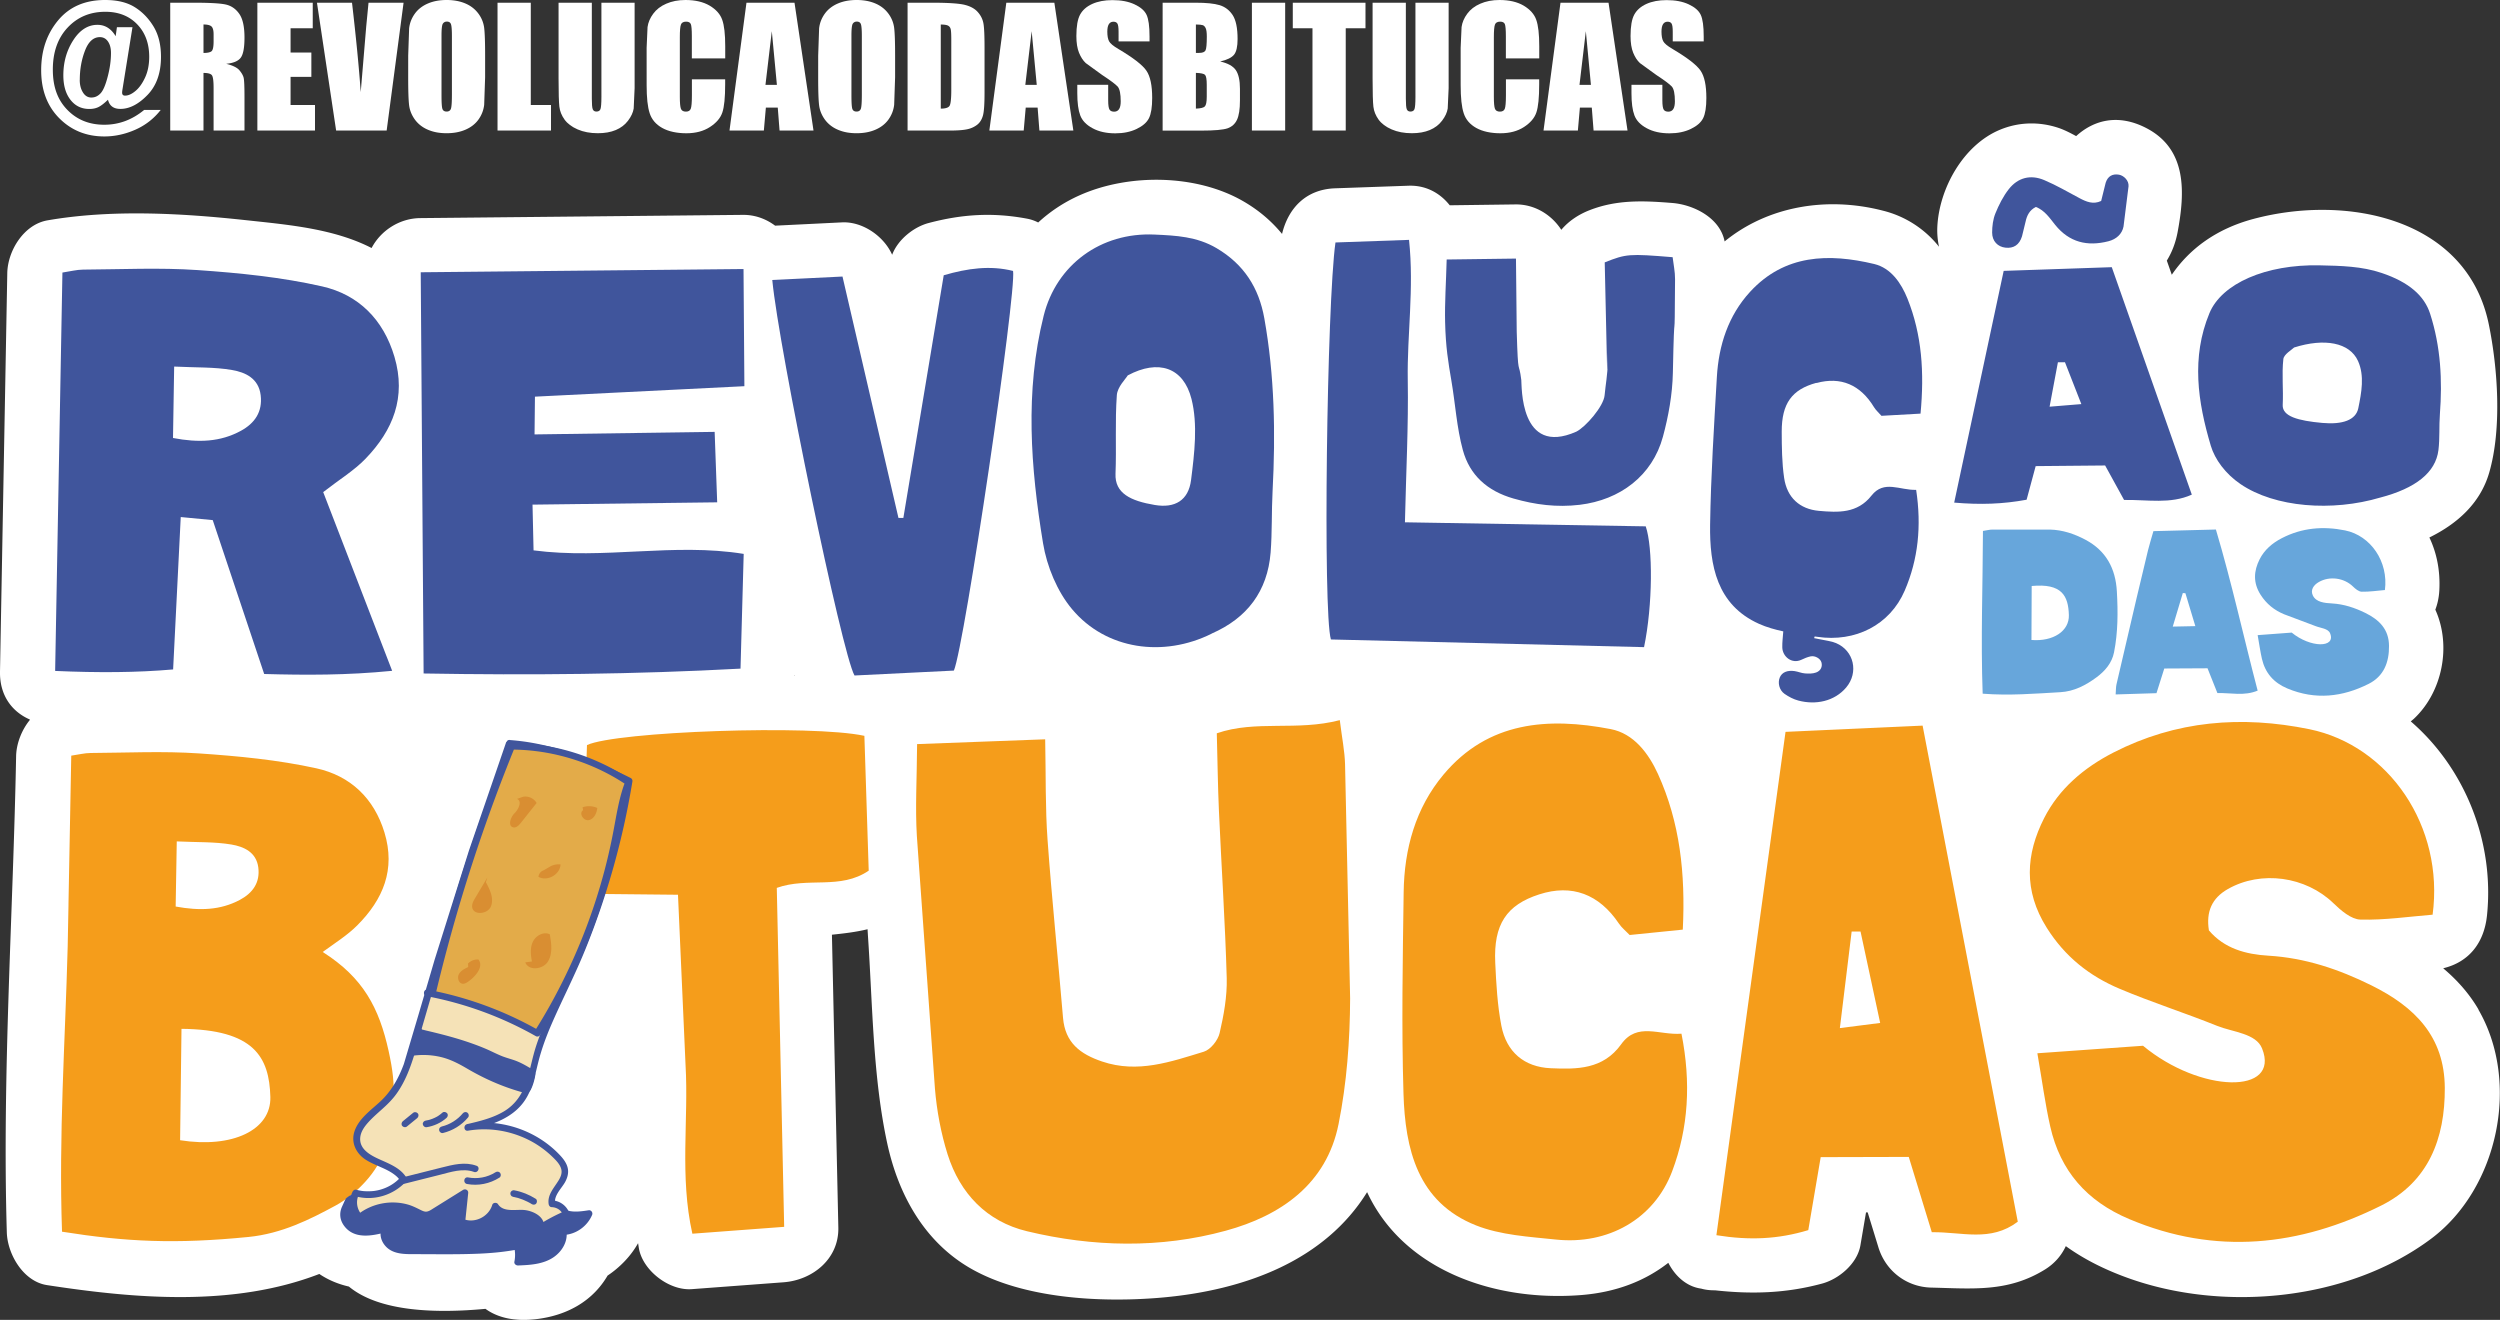 <svg xmlns="http://www.w3.org/2000/svg" xmlns:v="https://vecta.io/nano" viewBox="0 0 432.94 228.57"><rect x="0" y="0" width="432.94" height="228.57" fill="#333333" stroke="none"/><path d="M429.23 174.84c-1.62-2.79-3.73-5.13-6.13-7.16 4.4-1.05 7.09-4.32 7.59-9.17 1.31-12.74-3.83-25.49-13.2-33.58.17-.15.35-.29.52-.44 4.98-4.65 6.55-12.68 3.73-18.91.38-.99.62-2.09.69-3.29.19-3.48-.46-6.56-1.72-9.21 4.75-2.34 8.81-5.86 10.37-11.26 2.19-7.59 1.49-17.96-.07-25.6-3.76-18.48-24.62-22.64-40.8-18.3-6.44 1.73-11.05 5.19-14.11 9.66l-.86-2.45c.89-1.44 1.53-3.1 1.88-4.99 1.27-6.83 1.65-14.3-5.45-17.97-4.81-2.49-9.04-1.42-12.13 1.4-1.03-.56-2.06-1.09-3.08-1.43-3.35-1.11-6.9-1.02-10.14.34-6.3 2.63-10.48 10.09-10.82 16.76-.06 1.19.05 2.36.29 3.49a17.87 17.87 0 0 0-9.68-6.24c-9.77-2.53-19.99-.77-27.45 5.32-.79-4.1-5.38-6.37-9.08-6.66-4.97-.4-9.55-.6-14.28 1.24-1.91.74-3.65 1.89-4.92 3.41-1.7-2.63-4.63-4.44-7.93-4.4l-11.39.15c-1.66-2.1-4.1-3.49-7.12-3.39l-12.74.45c-5.05.18-8.1 3.44-9.18 7.9-1.76-2.14-3.93-4.04-6.65-5.62-8.17-4.76-19.93-4.87-28.43-1.06-2.77 1.24-5.13 2.84-7.15 4.7-.59-.3-1.22-.53-1.92-.66-5.91-1.11-11.23-.79-17.05.75-2.58.68-5.33 2.86-6.32 5.5-1.45-3.25-5.15-5.78-8.68-5.61l-11.59.57c-1.57-1.18-3.5-1.89-5.57-1.87l-55.9.56c-3.57.04-6.81 2.14-8.41 5.18-6.57-3.37-14.46-4.03-21.75-4.82-11.19-1.21-23.24-1.9-34.38.03-4.1.71-6.89 5.27-6.96 9.14L0 116.28c-.08 4.21 2.13 6.96 5.05 8.27l.15.09c-1.48 1.8-2.37 4.18-2.41 6.33C2.27 158.39.37 186 1.18 213.41c.11 3.77 2.84 8.51 6.96 9.14 15.44 2.37 32.33 3.79 47.16-1.93 1.49 1.01 3.22 1.75 5.12 2.18 5.36 4.44 15.31 4.64 23.65 3.86 2.15 1.56 5.07 2.21 8.74 1.79 5.67-.66 9.96-3.34 12.41-7.55 2.16-1.44 4.05-3.41 5.28-5.61.06.33.1.66.16 1 .74 3.8 5.25 7.25 9.14 6.96l15.9-1.19c5.02-.38 9.6-4.04 9.48-9.48l-1.11-50.71c2.07-.22 4.12-.45 6.17-.95l.06 1.02c.82 11.9.83 24.44 3.36 36.12 1.93 8.86 6.43 17.03 14.5 21.64 9.11 5.19 22.33 5.89 32.57 5.05 15.15-1.25 28.79-6.63 36.02-18.3 6.29 13.51 22.01 18.98 36.98 17.83 6.23-.48 11.23-2.51 15.18-5.59 1.18 2.29 3.15 4.12 5.7 4.47.74.21 1.55.3 2.38.29 6.32.69 12.26.54 18.57-1.17 2.94-.8 6.08-3.47 6.62-6.62l.97-5.7h.29l1.86 6.06c1.25 4.08 4.87 6.86 9.14 6.96 7.16.17 13.27.84 19.68-3.12 1.7-1.05 2.89-2.46 3.63-4.06 3.2 2.31 6.8 4.08 10.6 5.46 16.62 6.04 38.24 4.04 52.65-6.73 11.59-8.65 15.53-27.06 8.2-39.69zm-291.67-57.95s.03.09.05.13h-.07c0-.04.02-.09.02-.13z" fill="#fff"></path><path d="M343.38 91.95c.72-.11 1.19-.24 1.66-.24H355c2.18.05 4.23.74 6.15 1.76 3.57 1.9 5.22 4.97 5.44 8.95.2 3.54.2 7.06-.49 10.55-.37 1.87-1.59 3.26-3.04 4.33-1.84 1.36-3.87 2.44-6.26 2.57-4.41.25-8.82.62-13.45.26-.34-9.39.02-18.68.05-28.18m8.4 18.88c3.77.3 6.57-1.55 6.48-4.32-.1-3.34-1.21-5.52-6.44-5.03l-.04 9.35" fill="#67a6db"></path><path d="M92.64 68.69l-.07 6.54 31.19-.44.44 12.2-31.98.4.18 7.92c12.24 1.61 24.28-1.35 36.39.61l-.55 19.87c-18.26.99-36.46 1.16-54.88.84l-.5-69.48 55.9-.56.15 20.29-36.26 1.81m-83.1 47.49l1.26-68.98c1.34-.2 2.45-.5 3.57-.51 6.61-.04 13.25-.37 19.83.08 7.24.5 14.54 1.23 21.59 2.83 6.25 1.42 10.59 5.69 12.51 12.19 2.07 7.02-.25 12.71-5 17.64-1.97 2.05-4.49 3.57-7.34 5.79l11.94 30.95c-7.83.78-14.96.75-22.16.55l-8.91-26.65-5.54-.53-1.32 26.39c-6.28.55-12.93.59-20.43.26m20.61-52.71l-.2 12.37c4.42.85 8.21.69 11.75-1.24 2.39-1.3 3.79-3.28 3.43-6.19s-2.67-3.95-4.94-4.34c-3.08-.54-6.27-.41-10.04-.6" fill="#40559c"></path><path d="M390.98 109.99l5.89-.44c3.21 2.64 7.69 2.71 6.65.13-.34-.85-1.63-.9-2.51-1.25l-5.45-2.05c-1.69-.7-3.06-1.78-4.09-3.4-1.31-2.07-1.18-4.1-.16-6.12.83-1.64 2.2-2.82 3.86-3.67 3.49-1.8 7.14-2.1 10.93-1.34 4.45.9 7.55 5.41 6.91 10.33-1.31.11-2.67.32-4.03.29-.51-.01-1.09-.5-1.51-.91-1.54-1.49-4.03-1.84-5.9-.77-.9.51-1.49 1.36-1.05 2.31.56 1.21 2.07 1.33 3.33 1.4 2.05.12 3.92.74 5.76 1.64 2.42 1.19 4.09 2.84 4.11 5.71.03 2.84-.9 5.26-3.53 6.58-4.54 2.28-9.22 2.82-14.06.8-2.37-.99-3.85-2.67-4.42-5.14-.29-1.27-.46-2.56-.74-4.1m-18.05-18.01l10.82-.28c2.76 9.27 4.79 18.59 7.23 27.9-2.36.97-4.56.37-6.97.42l-1.71-4.29-7.49.04-1.35 4.27-7.07.22c.06-.72.03-1.24.14-1.73l3.49-14.97 1.98-8.29c.26-1.06.6-2.11.93-3.29m3.35 16.53l3.91-.08-1.72-5.7-.45-.03-1.74 5.81" fill="#67a6db"></path><g fill="#40559c"><path d="M209.82 109.74c-8.33 4.14-18.25 2.8-24.15-4.23-2.59-3.08-4.38-7.42-5.04-11.43-2.15-13.09-3.17-26.27.11-39.41 2.21-8.84 9.92-14.47 19.18-14.05 3.75.17 7.33.34 10.75 2.35 4.77 2.81 7.34 6.89 8.28 12.16 1.77 9.91 1.96 19.89 1.43 29.91-.19 3.55-.06 7.12-.34 10.65-.54 6.7-4.07 11.35-10.21 14.03M195.3 65.01c-.38.64-1.78 1.98-1.89 3.41-.33 4.52-.05 9.08-.23 13.61-.14 3.41 2.63 4.72 6.8 5.42 3.49.59 5.83-.79 6.28-4.3.59-4.64 1.19-9.64.08-14.05-1.4-5.51-5.74-6.92-11.04-4.09m216.89 21.16c-8.29 2.46-18.23 1.73-24.19-2.34-2.62-1.78-4.45-4.3-5.14-6.63-2.27-7.61-3.41-15.29-.24-22.96 2.13-5.16 9.79-8.48 19.05-8.29 3.76.08 7.34.16 10.77 1.32 4.79 1.61 7.4 3.98 8.39 7.04 1.86 5.76 2.14 11.58 1.7 17.42-.16 2.07 0 4.15-.25 6.21-.48 3.91-3.97 6.63-10.08 8.23m-14.93-25.98c-.37.38-1.76 1.16-1.85 2-.29 2.63.03 5.29-.11 7.93-.1 1.99 2.67 2.74 6.85 3.12 3.5.32 5.82-.49 6.24-2.54.55-2.71 1.11-5.62-.05-8.19-1.45-3.2-5.8-4-11.07-2.33"></path><path d="M250.51 44.94l12.02-.16.13 12.64c.24 8.31.35 4.8.79 8.38.11.88-.35 13.32 9.52 8.96 1.63-.81 4.75-4.41 4.91-6.31.17-1.85.53-3.7.53-5.55.02-5.77-.05 5.02-.14-.75l-.37-16.71c3.73-1.48 4.19-1.52 11.76-.9.14 1.22.43 2.51.42 3.81-.08 14.24-.09 2.01-.38 16.25-.08 3.69-.75 7.45-1.72 11.03-1.84 6.77-7.43 10.95-14.41 11.79-3.97.47-7.67 0-11.48-1.09-4.52-1.3-7.57-4.03-8.76-8.39-1.06-3.89-1.3-8.02-1.98-11.99-.55-3.23-.99-5.84-1.09-10.16-.08-3.37.16-6.74.27-10.83m87.89 42.08l8.57-40.13 18.72-.64 13.86 39.39c-3.71 1.67-7.6.86-11.73.92l-3.28-5.97-12.03.11-1.57 5.82c-4.12.76-7.99.89-12.54.5m19.18-24.31l-1.22.01-1.44 7.69 5.5-.45-2.84-7.26M133.72 48.49l12.18-.6 9.69 41.8h.85l6.99-42.02c4.14-1.21 8.05-1.74 12.01-.75.61 3.73-8.4 64.86-10.25 69.21l-17.21.85c-2.17-3.74-13.08-56.41-14.24-68.48M243.3 90.45l41.7.7c1.26 3.65 1.22 13.64-.29 20.92l-54.23-1.33c-1.4-4.65-.71-58.11.79-68.75l12.74-.45c.9 8.48-.35 16.37-.22 24.25.13 7.96-.29 15.92-.49 24.66"></path></g><g fill="#f59d1b"><path d="M352.83 182.4l18.29-1.3c9.94 8.24 23.82 8.49 20.62.47-1.05-2.63-5.05-2.82-7.77-3.91-5.58-2.25-11.34-4.08-16.88-6.42-5.23-2.2-9.49-5.56-12.64-10.57-4.05-6.43-3.63-12.74-.45-19 2.59-5.09 6.86-8.71 12-11.35 10.83-5.55 22.18-6.44 33.93-4.04 13.79 2.83 23.37 16.87 21.34 32.12-4.07.33-8.29.96-12.5.85-1.6-.04-3.38-1.58-4.68-2.84-4.78-4.63-12.5-5.74-18.28-2.45-2.79 1.59-3.79 3.95-3.28 7.16 2.67 3.15 6.4 4.15 10.3 4.38 6.36.38 12.16 2.33 17.84 5.14 7.5 3.71 12.66 8.85 12.71 17.75.05 8.8-2.84 16.31-11.03 20.39-14.11 7.04-28.65 8.66-43.63 2.33-7.35-3.1-11.92-8.33-13.66-16-.89-3.93-1.41-7.94-2.24-12.72m-194-53.53l22.18-.83c.13 6.37.01 11.91.41 17.41.74 10.28 1.82 20.54 2.68 30.82.36 4.31 2.96 6.28 6.77 7.57 6.18 2.09 11.9.04 17.61-1.7 1.17-.36 2.45-1.97 2.74-3.23.72-3.1 1.31-6.34 1.23-9.5-.27-9.66-.92-19.31-1.35-28.97-.19-4.28-.24-8.56-.37-13.44 6.75-2.34 13.85-.33 21.3-2.28.38 3.11.85 5.37.91 7.63l.88 40.56c-.03 7.26-.58 14.64-2 21.75-2.08 10.43-10.04 15.89-19.54 18.48-11.33 3.1-23 2.84-34.42.09-6.96-1.67-11.6-6.52-13.75-13.32-1.15-3.66-1.87-7.54-2.19-11.36l-3.13-43.73c-.3-4.9 0-9.84.04-15.97"></path><path d="M291.4 160.99l-9.18.93c-.7-.73-1.39-1.27-1.85-1.96-3.45-5.14-8.16-6.9-13.8-5.08-5.69 1.83-7.94 5.21-7.63 11.84.17 3.65.37 7.34 1.06 10.91.88 4.56 3.97 7.16 8.54 7.36 4.53.2 9.07.23 12.21-4.15 2.78-3.89 6.61-1.52 10.44-1.83 1.68 8.44 1.22 16.33-1.62 23.85-3.12 8.26-11.11 12.75-20.12 11.8-4.66-.49-9.56-.76-13.83-2.45-10.16-4.02-12.28-13.26-12.57-22.83-.35-11.61-.13-23.24.03-34.86.1-7.5 2.04-14.58 6.91-20.39 7.73-9.22 18.12-9.95 28.94-7.87 4.01.77 6.57 4.22 8.19 7.77 3.8 8.37 4.78 17.24 4.3 26.95m5.82 52.92l11.97-87.16 23.74-1.08 16.48 85.91c-4.75 3.58-9.65 1.74-14.89 1.82l-3.99-13.04-15.25.04-2.15 12.64c-5.24 1.58-10.15 1.8-15.9.88m24.96-52.59h-1.55l-2.04 16.72 6.98-.89-3.4-15.83m-204.79-6.37l-14.64-.15c-1.44-8.87-1.44-17.36-1.12-25.77 5.02-2.36 39.02-3.57 48.04-1.6l.75 23.35c-4.95 3.36-10.46 1.04-15.92 2.98l1.28 58.7-15.9 1.19c-2.23-9.98-.63-19.65-1.18-29.21l-1.31-29.49M67.3 182.01c-1.64-7.43-4.37-12.69-11.42-17.15 2.3-1.66 4.35-2.96 5.99-4.61 4.48-4.49 6.66-9.68 4.71-16.08-1.8-5.93-5.9-9.82-11.8-11.12-6.65-1.46-13.54-2.12-20.36-2.58-6.21-.42-12.47-.11-18.71-.07-1.05 0-2.11.28-3.37.46l-.48 25.64v.23l-.14 7.26c-.44 16.71-1.56 32.36-.98 49.31 11.13 1.77 19.67 2.16 32.31.91 5.72-.57 10.63-3.03 15.07-5.44 3.5-1.89 7.53-5.99 8.44-9.77 1.74-7.83 2.21-10.31.74-16.99m-36.7-36.3c3.55.17 6.57.05 9.47.54 2.14.36 4.31 1.31 4.66 3.96.34 2.65-.98 4.46-3.23 5.65-3.34 1.76-6.91 1.9-11.08 1.13l.19-11.28m.58 51.75l.24-19.29c12.58.12 15.2 4.88 15.39 11.79.16 5.74-6.58 8.94-15.63 7.5"></path></g><g fill="#40559c"><path d="M314.57 66.33c4.2-1.15 7.6.29 9.96 4.18.31.52.8.93 1.29 1.5l6.77-.38c.67-7.11.25-13.66-2.27-19.93-1.07-2.66-2.84-5.28-5.75-5.98-7.87-1.88-15.52-1.69-21.5 4.82-3.77 4.11-5.43 9.24-5.75 14.74-.49 8.53-1.04 17.06-1.17 25.59-.1 7.04 1.15 13.88 8.48 17.17 1.32.59 2.74.99 4.19 1.3-.07.97-.19 1.87-.17 2.77.03 1.58 1.63 2.94 3.32 2.14.5-.24 1.03-.46 1.57-.58.79-.17 1.71.38 1.89 1.04.2.71-.09 1.44-.92 1.75-.58.22-1.29.21-1.93.16-.6-.04-1.19-.31-1.79-.4-1.29-.19-2.2.22-2.57 1.09-.39.92-.11 2.2.82 2.85.72.5 1.55.94 2.39 1.16 3 .8 6.25.14 8.28-2.26 2.2-2.6 1.36-6.38-1.75-7.69-.85-.36-1.82-.44-2.74-.65-.35-.08-.7-.14-1.06-.21.03-.11.06-.2.1-.29l.44.06c6.58.99 12.59-2.04 15.15-8 2.34-5.43 2.93-11.2 1.98-17.45-2.83.1-5.55-1.77-7.73.99-2.45 3.12-5.78 2.94-9.1 2.65-3.35-.3-5.53-2.31-6.03-5.69-.39-2.65-.41-5.36-.42-8.04 0-4.88 1.76-7.28 5.99-8.44m38.02-30.46c-1.08.54-1.55 1.46-1.78 2.55l-.62 2.54c-.46 1.48-1.45 2.12-2.87 1.96-1.33-.15-2.3-1.12-2.3-2.61 0-1.12.15-2.31.57-3.34.6-1.47 1.34-2.94 2.31-4.18 1.59-2.02 3.78-2.57 6.14-1.57 2.09.88 4.07 2.04 6.08 3.11 1.2.64 2.4 1.16 3.78.5l.78-3.15c.37-1.15 1.19-1.59 2.3-1.4.87.16 1.74 1.04 1.66 2.01l-.87 6.98c-.25 1.28-1.24 2.19-2.61 2.54-3.66.94-6.78.19-9.22-2.83-.96-1.19-1.8-2.51-3.36-3.12M60.33 207.92c-.72 1.62-.28.49-.72 1.62-.6 1.51.71 3.24 2.27 3.7s3.23.03 4.8-.4c-.6 1.09.11 2.53 1.2 3.15 1.08.62 2.39.63 3.64.63h5.41c4.23 0 8.5 0 12.66-.82.23.91.25 1.87.06 2.78 1.8-.07 3.66-.16 5.27-.96 1.61-.81 2.9-2.54 2.61-4.32 1.93-.06 3.76-1.34 4.48-3.13-1.85.28-3.98.49-5.37-.76-.72-.65-1.17-1.64-2.07-2-1.13-.46-2.37.3-3.58.43-3.27.37-5.53-3.64-8.8-4-1.48-.16-2.92.47-4.32.99-4.1 1.54-8.49 2.27-12.86 2.16-1.63-.04-3.45-.14-4.67.94"></path><path d="M59.81 207.69l-.64 1.41c-.43 1.09-.3 2.18.39 3.14 1.75 2.43 4.88 1.8 7.35 1.13l-.75-.76c-.63 1.25-.03 2.73 1 3.57 1.23 1 2.93 1.01 4.43 1.01 3.83 0 7.66.08 11.49-.09 2.21-.1 4.41-.31 6.58-.73-.21-.17-.43-.33-.64-.5.21.88.24 1.74.06 2.62-.08.39.29.67.64.66 2.1-.08 4.36-.21 6.15-1.43 1.45-.99 2.49-2.7 2.23-4.49-.17.21-.33.43-.5.64 2.15-.1 4.11-1.5 4.94-3.48.17-.39-.16-.87-.6-.8-1.32.2-2.82.43-4.09-.11-1.28-.54-1.72-2.03-2.98-2.59-1.48-.66-2.87.41-4.35.39-1.08-.02-2.06-.59-2.93-1.18-2.03-1.39-3.97-3.16-6.61-2.82-1.75.22-3.38 1.08-5.04 1.6-1.69.53-3.42.92-5.17 1.18-1.98.29-3.97.4-5.97.34-1.66-.04-3.45-.07-4.8 1.06-.57.47.13 1.39.7.92 1.17-.98 2.8-.86 4.24-.83 1.75.04 3.5-.03 5.25-.25 1.71-.21 3.4-.56 5.06-1.02.85-.24 1.69-.5 2.52-.8.82-.3 1.63-.65 2.47-.88 1.38-.38 2.62-.2 3.86.48.99.55 1.86 1.28 2.79 1.92.92.63 1.91 1.21 3.03 1.38.63.1 1.26.04 1.88-.12.71-.18 1.51-.54 2.26-.42.77.13 1.2.85 1.66 1.4.48.57 1.04 1.05 1.75 1.33 1.46.58 3.11.39 4.63.17l-.6-.8a4.58 4.58 0 0 1-4.02 2.79c-.31.01-.54.35-.5.64.22 1.5-.77 2.85-2.02 3.59-1.59.94-3.57.98-5.36 1.05l.64.66c.19-.97.18-1.97-.06-2.93-.07-.29-.31-.57-.64-.5-3.42.66-6.9.8-10.38.82h-5.17c-1.54 0-3.18.15-4.7-.16-1.21-.25-2.76-1.42-2.05-2.82.25-.5-.31-.88-.75-.76-1.98.54-4.73 1.2-6.07-.87-.75-1.15-.01-2.22.47-3.29.3-.68-.75-1.13-1.06-.46"></path></g><path d="M88.19 128.72c-6.05 16.88-11.49 33.98-16.33 51.24-1.08 3.84-2.23 7.89-5.07 10.69-2.27 2.24-5.84 4.51-4.9 7.56 1 3.26 6.13 3.11 7.93 6-2 2.27-5.35 3.24-8.25 2.38-.7 1.35-.43 3.15.65 4.23 2.67-2.21 6.69-2.65 9.77-1.06.57.3 1.16.67 1.81.63.5-.03.96-.3 1.38-.57l5.28-3.29-.53 5.08c2.22.97 5.14-.41 5.8-2.74.84 1.38 2.83 1.23 4.45 1.21s3.73.93 3.37 2.51a28.16 28.16 0 0 1 4.48-2.36c-.35-1.02-1.4-1.76-2.48-1.76-.39-2.06 2.36-3.61 2.24-5.7-.05-.91-.65-1.69-1.27-2.35-3.9-4.17-9.96-6.19-15.59-5.2 3.3-.76 6.85-1.68 8.97-4.31 1.78-2.21 2.19-5.17 2.93-7.91 1.18-4.37 3.31-8.41 5.23-12.51 5.22-11.18 8.88-23.08 10.86-35.25-6.48-3.26-13.49-5.99-20.72-6.51" fill="#f5e2b7"></path><g fill="#40559c"><path d="M87.67 128.49l-6.46 18.81-5.94 18.89-2.8 9.55-2.53 8.52c-.91 2.48-2.17 4.73-4.13 6.54-1.59 1.46-3.65 2.92-4.39 5.03-.7 1.98.21 3.9 1.91 5 1.64 1.06 3.65 1.49 5.17 2.74.35.28.63.61.88.99v-.7c-1.91 2.13-4.98 2.94-7.71 2.17-.25-.07-.51.13-.61.34-.77 1.56-.48 3.54.72 4.8.21.22.54.32.81.11 2.39-1.94 5.82-2.45 8.66-1.24.72.31 1.39.81 2.19.91.86.11 1.57-.34 2.27-.77l5.12-3.19-.92-.54-.53 5.08c-.03.25.1.51.34.61 2.52 1.06 5.76-.39 6.55-3.04l-.99.12c.93 1.45 2.81 1.47 4.34 1.45.79-.01 1.54.02 2.27.34.63.28 1.24.75 1.1 1.5-.1.53.52.8.92.54 1.38-.89 2.83-1.65 4.35-2.29a.58.58 0 0 0 .31-.75c-.46-1.21-1.63-2.08-2.93-2.11l.49.5c-.23-1.38 1.11-2.58 1.73-3.69.35-.64.58-1.35.51-2.08-.09-1.02-.74-1.88-1.42-2.6-2.59-2.75-6.05-4.59-9.75-5.3a17.61 17.61 0 0 0-6.31-.07l.14 1.14c3.95-.92 8.17-2.1 10.27-5.91 1.01-1.83 1.41-3.92 1.91-5.92.57-2.28 1.38-4.47 2.31-6.62 1.88-4.32 4.05-8.5 5.82-12.87 1.8-4.42 3.35-8.94 4.67-13.52a134.86 134.86 0 0 0 3.51-15.64c.04-.26-.11-.5-.34-.61-5.11-2.56-10.45-4.77-16.07-5.89-1.58-.32-3.18-.54-4.79-.66-.74-.06-.91 1.08-.17 1.14 7.26.54 14.13 3.23 20.58 6.47-.11-.21-.23-.41-.34-.61-1.5 9.2-3.95 18.23-7.32 26.92-1.68 4.32-3.66 8.48-5.62 12.68-.97 2.07-1.89 4.18-2.6 6.36-.66 2.01-1.01 4.1-1.66 6.11-.71 2.2-1.9 4.02-3.91 5.23-1.93 1.16-4.19 1.7-6.37 2.21-.71.16-.6 1.27.14 1.14 3.51-.6 7.13-.04 10.32 1.51 1.57.76 3.01 1.78 4.27 2.99.64.62 1.43 1.39 1.59 2.31.11.65-.17 1.27-.5 1.81-.78 1.28-1.98 2.5-1.71 4.12.04.23.23.49.49.5.92.02 1.71.54 2.04 1.41.11-.25.21-.5.31-.75a31.26 31.26 0 0 0-4.61 2.44l.92.54c.36-1.88-1.66-2.92-3.23-3.13-1.48-.19-3.74.47-4.7-1.03-.22-.34-.87-.29-.99.12-.61 2.05-3.04 3.28-5.04 2.44l.34.61.53-5.08c.06-.53-.49-.81-.92-.54l-5.12 3.19c-.37.23-.8.55-1.26.56-.35 0-.67-.16-.97-.31-.71-.35-1.4-.7-2.17-.92-2.97-.84-6.31-.19-8.71 1.76l.81.11c-.94-.99-1.18-2.42-.58-3.65l-.61.34c3.14.89 6.62-.18 8.79-2.59.18-.2.14-.5 0-.7-1.07-1.67-3.03-2.37-4.75-3.16-1.55-.71-3.42-1.76-3.2-3.76.11-.99.71-1.83 1.35-2.55.75-.84 1.61-1.58 2.44-2.33.93-.83 1.81-1.7 2.53-2.72.75-1.06 1.36-2.22 1.87-3.42 1.09-2.59 1.76-5.34 2.52-8.04l2.75-9.45 5.81-18.63 6.31-18.57.82-2.29c.25-.7-.81-1.16-1.06-.46"></path><path d="M70.46 195.09l1.79-1.46c.23-.19.31-.56.11-.81-.19-.23-.56-.31-.81-.11l-1.79 1.46c-.23.19-.31.56-.11.81.19.23.56.31.81.11m3.4.12c1.27-.2 2.49-.75 3.46-1.61.23-.2.32-.56.11-.81-.19-.23-.57-.32-.81-.11-.22.19-.44.37-.68.53l-.19.12-.1.06c.05-.03.04-.02-.02.01l-.36.18c-.26.12-.53.23-.8.31-.05.02-.11.03-.17.05-.07.02-.07.02-.02 0-.04 0-.07.02-.11.03l-.45.09c-.3.05-.55.33-.5.64.05.3.32.55.64.5m2.82 1.02c1.72-.42 3.25-1.35 4.38-2.71.2-.24.14-.62-.1-.81-.25-.2-.61-.14-.81.1-.92 1.11-2.24 1.94-3.61 2.27-.3.07-.54.31-.5.64.03.28.34.58.64.5m-7.02 8.88l6.55-1.65c1.86-.47 3.97-1.19 5.87-.49.69.26 1.15-.8.46-1.06-2.02-.75-4.1-.19-6.1.31l-6.91 1.74c-.71.18-.58 1.32.14 1.14m11.2-.04c1.95.37 3.96-.05 5.63-1.11.26-.17.29-.57.11-.81-.2-.26-.54-.28-.81-.11-1.41.9-3.13 1.2-4.76.89-.73-.14-.9 1-.17 1.14m8 2.23c.64.12 1.05.23 1.65.47l.83.37.4.21c.02 0 .2.12.12.07l.19.12c.25.16.61.17.81-.1.17-.23.17-.64-.1-.81-1.15-.72-2.4-1.23-3.73-1.47-.3-.06-.62.18-.66.48-.03.32.17.6.48.65"></path></g><path d="M74 171.95a61.62 61.62 0 0 1 19.07 6.98c6.74-10.69 11.44-22.67 13.78-35.09.53-2.83.95-5.71 2.02-8.38a36.7 36.7 0 0 0-20.25-6.23 292.92 292.92 0 0 0-13.74 42.86" fill="#e3ab49"></path><g fill="#40559c"><path d="M73.91 172.52c6.64 1.25 13.05 3.61 18.92 6.94a.59.59 0 0 0 .68-.17c3.2-5.09 5.96-10.44 8.21-16.01s4.02-11.33 5.26-17.21c.73-3.47 1.1-7.06 2.4-10.37.09-.22.04-.54-.17-.68-4.73-3.17-10.16-5.25-15.8-6.02-1.61-.22-3.24-.32-4.87-.33-.19 0-.39.17-.46.34-4.43 10.87-8.2 22.01-11.31 33.33a291.98 291.98 0 0 0-2.48 9.68c-.17.72.97.89 1.14.17 2.71-11.38 6.1-22.6 10.15-33.57 1.13-3.07 2.32-6.12 3.55-9.15l-.46.34c5.46.03 10.9 1.35 15.79 3.77a35.2 35.2 0 0 1 4.03 2.34l-.17-.68c-1.15 2.92-1.57 6.04-2.17 9.1-.57 2.94-1.27 5.86-2.11 8.74a100.33 100.33 0 0 1-6.48 16.63c-1.5 3.04-3.16 6-4.97 8.87.23-.06.45-.12.68-.17a62.15 62.15 0 0 0-19.21-7.02c-.73-.14-.9 1-.17 1.14m-1.36 6.04l-1.28 3.71c2.63-.41 5.39-.02 7.8 1.12 1.02.48 1.98 1.09 2.96 1.65a37.56 37.56 0 0 0 8.83 3.62c.12.03.26.07.38 0 .11-.05.16-.17.21-.28.33-.73.56-1.49.7-2.28.01-.08.03-.18-.01-.25-.03-.07-.1-.11-.16-.15-.9-.54-1.8-1.09-2.78-1.46l-2.24-.74c-.68-.25-1.33-.58-1.99-.89-3.89-1.81-8.07-2.88-12.26-3.82-.08-.02-.16-.03-.24 0-.09.04-.13.14-.16.23-.32.91-.57 1.85-.75 2.8"></path><path d="M72 178.34l-1.28 3.71c-.14.39.14.87.6.8a13.19 13.19 0 0 1 4.89.17c1.65.37 3.12 1.12 4.57 1.97 2.95 1.74 6.03 3.12 9.33 4.07.71.2 1.42.42 1.82-.37.36-.71.59-1.53.74-2.31.07-.37.07-.71-.21-.99-.28-.27-.69-.44-1.02-.64-.73-.43-1.48-.82-2.28-1.11-.83-.29-1.68-.5-2.49-.85-.83-.35-1.62-.76-2.45-1.12-1.56-.67-3.17-1.23-4.8-1.73-1.85-.56-3.72-1.03-5.6-1.47-.74-.17-1.65-.56-2.04.33-.39.91-.6 1.97-.79 2.94-.14.73 1 .9 1.14.17.15-.78.34-1.55.59-2.31.02-.06.1-.2.09-.26 0-.03.02-.06.03-.09-.25.07-.3.12-.13.13.1.08.39.09.52.12l1.12.26c1.52.36 3.04.75 4.55 1.2 1.46.44 2.9.93 4.32 1.51 1.47.6 2.86 1.37 4.38 1.84.74.23 1.48.46 2.18.8.34.17.67.35 1 .53.16.09.31.18.46.27.08.04.16.11.24.14.19.08.1.12.11-.05-.01.36-.16.76-.27 1.1-.05.16-.11.32-.17.48-.05.14-.23.41-.23.55 0-.19.27.06.03-.07-.07-.04-.18-.05-.25-.07l-.52-.15-1.16-.36c-1.43-.47-2.83-1.03-4.2-1.67-1.41-.66-2.74-1.45-4.09-2.23-2.91-1.67-6.17-2.42-9.51-1.92l.6.8 1.28-3.71c.24-.7-.82-1.16-1.06-.46"></path></g><path d="M89.53 138.35c.93.38.29 1.78-.43 2.49-.71.71-1.19 2.23-.21 2.44.52.11.96-.35 1.29-.76l2.75-3.46c-.45-.8-1.44-1.25-2.34-1.08m-6.19 13.98l-2.12 3.57c-.29.48-.58 1.01-.51 1.57.19 1.47 2.7 1.24 3.25-.14.55-1.37-.17-2.89-.88-4.19m10.02-2.06a1.33 1.33 0 0 0-.91 1.14c1.53.85 3.76-.4 3.82-2.15-.67-.08-1.37.08-1.93.44m5.84-9.83c-.79.49.05 1.88.96 1.72.91-.17 1.4-1.19 1.5-2.11a3.46 3.46 0 0 0-2.55-.12m-9.92 26.86c.57 1.51 3.05 1.24 3.91-.13s.61-3.13.33-4.73c-1.05-.52-2.39.2-2.91 1.25s-.41 2.3-.18 3.45m-11.04.97c-.63.3-1.3.63-1.62 1.25s-.03 1.58.66 1.64c.38.04.73-.2 1.04-.42 1.26-.91 2.65-2.56 1.69-3.78-.66-.04-1.34.22-1.8.7" fill="#d98e32"></path><g fill="#fff"><path d="M22.94 4.72L21.2 15.55c-.04.24-.05.4-.05.48 0 .36.17.53.51.53.55 0 1.14-.26 1.78-.79.64-.52 1.2-1.3 1.68-2.33s.72-2.23.72-3.61c0-2.32-.7-4.2-2.1-5.64s-3.23-2.15-5.5-2.15c-2.63 0-4.81.91-6.52 2.73s-2.57 4.25-2.57 7.28.84 5.25 2.51 6.97 3.8 2.58 6.39 2.58a10.29 10.29 0 0 0 3.64-.64c1.15-.43 2.24-1.07 3.27-1.92h2.87c-1.18 1.51-2.66 2.66-4.41 3.43s-3.54 1.16-5.35 1.16c-3.11 0-5.71-1.05-7.8-3.15s-3.14-4.87-3.14-8.31.98-6.29 2.93-8.64S14.72 0 18.2 0c2.07 0 3.76.4 5.07 1.2s2.41 1.91 3.29 3.34 1.32 3.19 1.32 5.3c0 2.8-.78 5-2.34 6.61s-3.12 2.41-4.69 2.41c-1.18 0-1.89-.53-2.15-1.59-.62.6-1.16 1.02-1.61 1.25s-.99.35-1.62.35c-1.36 0-2.45-.53-3.27-1.59s-1.23-2.47-1.23-4.24c0-2.28.57-4.3 1.72-6.08 1.14-1.77 2.54-2.66 4.18-2.66.66 0 1.25.16 1.78.49s.99.82 1.38 1.48l.22-1.56h2.71zm-9.13 9.11c0 .86.18 1.58.55 2.17.36.59.85.89 1.46.89s1.11-.23 1.57-.7.87-1.42 1.25-2.87c.38-1.44.58-2.82.58-4.14 0-.82-.17-1.48-.52-1.99s-.82-.76-1.41-.76c-1.11 0-1.97.78-2.57 2.34s-.9 3.24-.9 5.04zM29.48.47h4.08c2.72 0 4.56.1 5.52.31s1.75.75 2.35 1.61c.61.86.91 2.24.91 4.12 0 1.72-.21 2.88-.64 3.47s-1.27.95-2.53 1.07c1.14.28 1.91.66 2.3 1.13s.64.91.73 1.31.14 1.49.14 3.28v5.84h-5.35v-7.36c0-1.19-.09-1.92-.28-2.2s-.68-.42-1.47-.42v9.98h-5.76V.47zm5.76 3.78v4.92c.65 0 1.1-.09 1.36-.27s.39-.75.39-1.73V5.95c0-.7-.13-1.16-.38-1.38s-.71-.33-1.38-.33zM44.56.47h9.6V4.9h-3.84v4.2h3.6v4.21h-3.6v4.87h4.23v4.43h-9.98V.47zm25.33 0l-2.93 22.14h-8.75L54.89.47h6.07c.71 6.1 1.21 11.26 1.51 15.48l.95-11.36.4-4.12h6.07zm14.12 12.96l-.16 4.72c-.11.93-.43 1.77-.98 2.54s-1.3 1.35-2.24 1.76-2.03.62-3.28.62-2.25-.19-3.19-.58-1.7-.97-2.28-1.74c-.57-.78-.92-1.62-1.03-2.53s-.16-2.51-.16-4.79V9.64l.16-4.72c.1-.92.43-1.77.98-2.54s1.3-1.35 2.24-1.76S76.1 0 77.35 0c1.18 0 2.25.19 3.19.58s1.7.97 2.28 1.74.92 1.62 1.03 2.53.16 2.51.16 4.79v3.79zm-5.75-7.28c0-1.03-.06-1.69-.17-1.98s-.35-.43-.7-.43c-.3 0-.53.12-.69.35s-.24.92-.24 2.06v10.34c0 1.29.05 2.08.16 2.38s.35.45.73.45.64-.17.75-.52.16-1.17.16-2.47V6.15zM91.92.47v17.71h3.5v4.43h-9.26V.47h5.76z"></path><use href="#B"></use><use href="#C"></use><path d="M137.59.47l3.29 22.14H135l-.31-3.98h-2.06l-.35 3.98h-5.95L129.27.47h8.32zm-3.05 14.23l-.88-9.3-1.1 9.3h1.98zm20.47-1.27l-.16 4.72c-.11.93-.43 1.77-.98 2.54s-1.3 1.35-2.24 1.76-2.03.62-3.28.62-2.25-.19-3.19-.58-1.7-.97-2.28-1.74c-.57-.78-.92-1.62-1.03-2.53s-.16-2.51-.16-4.79V9.64l.16-4.72c.1-.92.43-1.77.98-2.54s1.3-1.35 2.24-1.76S147.1 0 148.35 0c1.18 0 2.25.19 3.19.58s1.7.97 2.28 1.74.92 1.62 1.03 2.53.16 2.51.16 4.79v3.79zm-5.76-7.28c0-1.03-.06-1.69-.17-1.98s-.35-.43-.7-.43c-.3 0-.53.12-.69.35s-.24.92-.24 2.06v10.34c0 1.29.05 2.08.16 2.38s.35.45.73.45.64-.17.75-.52.16-1.17.16-2.47V6.15zm7.91-5.68h4.31c2.78 0 4.66.13 5.64.38s1.73.67 2.24 1.26c.51.58.83 1.23.96 1.95s.19 2.12.19 4.22v7.75c0 1.99-.09 3.32-.28 3.99s-.51 1.2-.98 1.57a4.2 4.2 0 0 1-1.72.79c-.68.15-1.71.23-3.09.23h-7.26V.47zm5.76 3.78v14.56c.83 0 1.34-.17 1.53-.5s.29-1.24.29-2.71V7c0-1-.03-1.65-.1-1.93-.06-.28-.21-.49-.44-.62s-.66-.2-1.29-.2zM182.59.47l3.29 22.14H180l-.31-3.98h-2.06l-.35 3.98h-5.95L174.27.47h8.32zm-3.05 14.23l-.88-9.3-1.1 9.3h1.98z"></path><use href="#D"></use><path d="M201.34.47h5.74c1.81 0 3.19.14 4.12.42s1.69.85 2.26 1.71.86 2.25.86 4.16c0 1.29-.2 2.2-.61 2.71s-1.21.9-2.4 1.18c1.33.3 2.23.8 2.71 1.5.47.7.71 1.77.71 3.21v2.05c0 1.5-.17 2.6-.51 3.33s-.89 1.21-1.63 1.48c-.75.26-2.28.4-4.59.4h-6.66V.47zm5.76 3.78v4.92l.58-.01c.56 0 .92-.14 1.08-.42.15-.28.23-1.07.23-2.39 0-.69-.06-1.18-.19-1.46s-.29-.45-.5-.53c-.21-.07-.6-.11-1.2-.12zm0 8.37v6.19c.81-.03 1.33-.15 1.55-.38s.33-.79.33-1.68v-2.07c0-.95-.1-1.52-.3-1.72s-.73-.31-1.59-.34zM222.56.47v22.14h-5.76V.47h5.76zm13.91 0V4.9h-3.42v17.71h-5.76V4.9h-3.41V.47h12.58z"></path><use href="#B" x="140.97"></use><use href="#C" x="140.97"></use><path d="M278.56.47l3.29 22.14h-5.88l-.31-3.98h-2.06l-.35 3.98h-5.95L270.24.47h8.32zm-3.05 14.23l-.88-9.3-1.1 9.3h1.98z"></path><use href="#D" x="95.97"></use></g><defs><path id="B" d="M109.9.47v14.8l-.16 3.53c-.11.68-.43 1.38-.97 2.09-.54.72-1.25 1.26-2.13 1.63s-1.92.55-3.11.55c-1.32 0-2.49-.22-3.5-.66s-1.77-1.01-2.27-1.71-.8-1.44-.89-2.22-.14-2.42-.14-4.92V.47h5.76v16.6c0 .97.05 1.58.16 1.85s.32.4.64.4c.36 0 .6-.15.7-.44.1-.3.16-1 .16-2.1V.47h5.76z"></path><path id="C" d="M125.57 10.11h-5.76V6.26c0-1.12-.06-1.82-.18-2.09-.12-.28-.39-.42-.81-.42-.47 0-.78.17-.9.51-.13.34-.19 1.07-.19 2.19v10.28c0 1.08.06 1.78.19 2.11s.42.49.86.49.71-.16.84-.49.2-1.1.2-2.32v-2.78h5.76v.86c0 2.29-.16 3.92-.49 4.88-.32.96-1.04 1.8-2.15 2.52s-2.47 1.08-4.09 1.08-3.08-.31-4.17-.92-1.82-1.46-2.17-2.54c-.36-1.08-.53-2.71-.53-4.88V8.27l.16-3.59c.11-.8.44-1.57.98-2.3.54-.74 1.29-1.32 2.26-1.74.96-.42 2.07-.64 3.32-.64 1.7 0 3.09.33 4.2.98 1.1.66 1.83 1.47 2.17 2.45.35.98.52 2.5.52 4.57v2.1z"></path><path id="D" d="M199.06 7.17h-5.35V5.53c0-.77-.07-1.25-.21-1.46s-.37-.31-.68-.31c-.35 0-.61.14-.79.42s-.27.71-.27 1.29c0 .74.1 1.29.3 1.67.19.37.73.83 1.63 1.35 2.56 1.52 4.18 2.77 4.84 3.75.67.98 1 2.55 1 4.72 0 1.58-.18 2.74-.55 3.49s-1.08 1.37-2.14 1.88-2.29.76-3.69.76c-1.54 0-2.86-.29-3.94-.88-1.09-.58-1.8-1.33-2.14-2.23s-.51-2.18-.51-3.84v-1.45h5.35v2.69c0 .83.08 1.36.23 1.6s.42.36.8.36.67-.15.86-.45.28-.75.28-1.34c0-1.3-.18-2.16-.53-2.56-.37-.4-1.26-1.07-2.69-2.01l-2.84-2.06c-.46-.43-.85-1.02-1.16-1.78s-.46-1.72-.46-2.9c0-1.7.22-2.94.65-3.72s1.13-1.4 2.1-1.84 2.13-.66 3.5-.66c1.5 0 2.77.24 3.82.73s1.75 1.09 2.09 1.83c.34.73.51 1.98.51 3.74v.88z"></path></defs></svg>